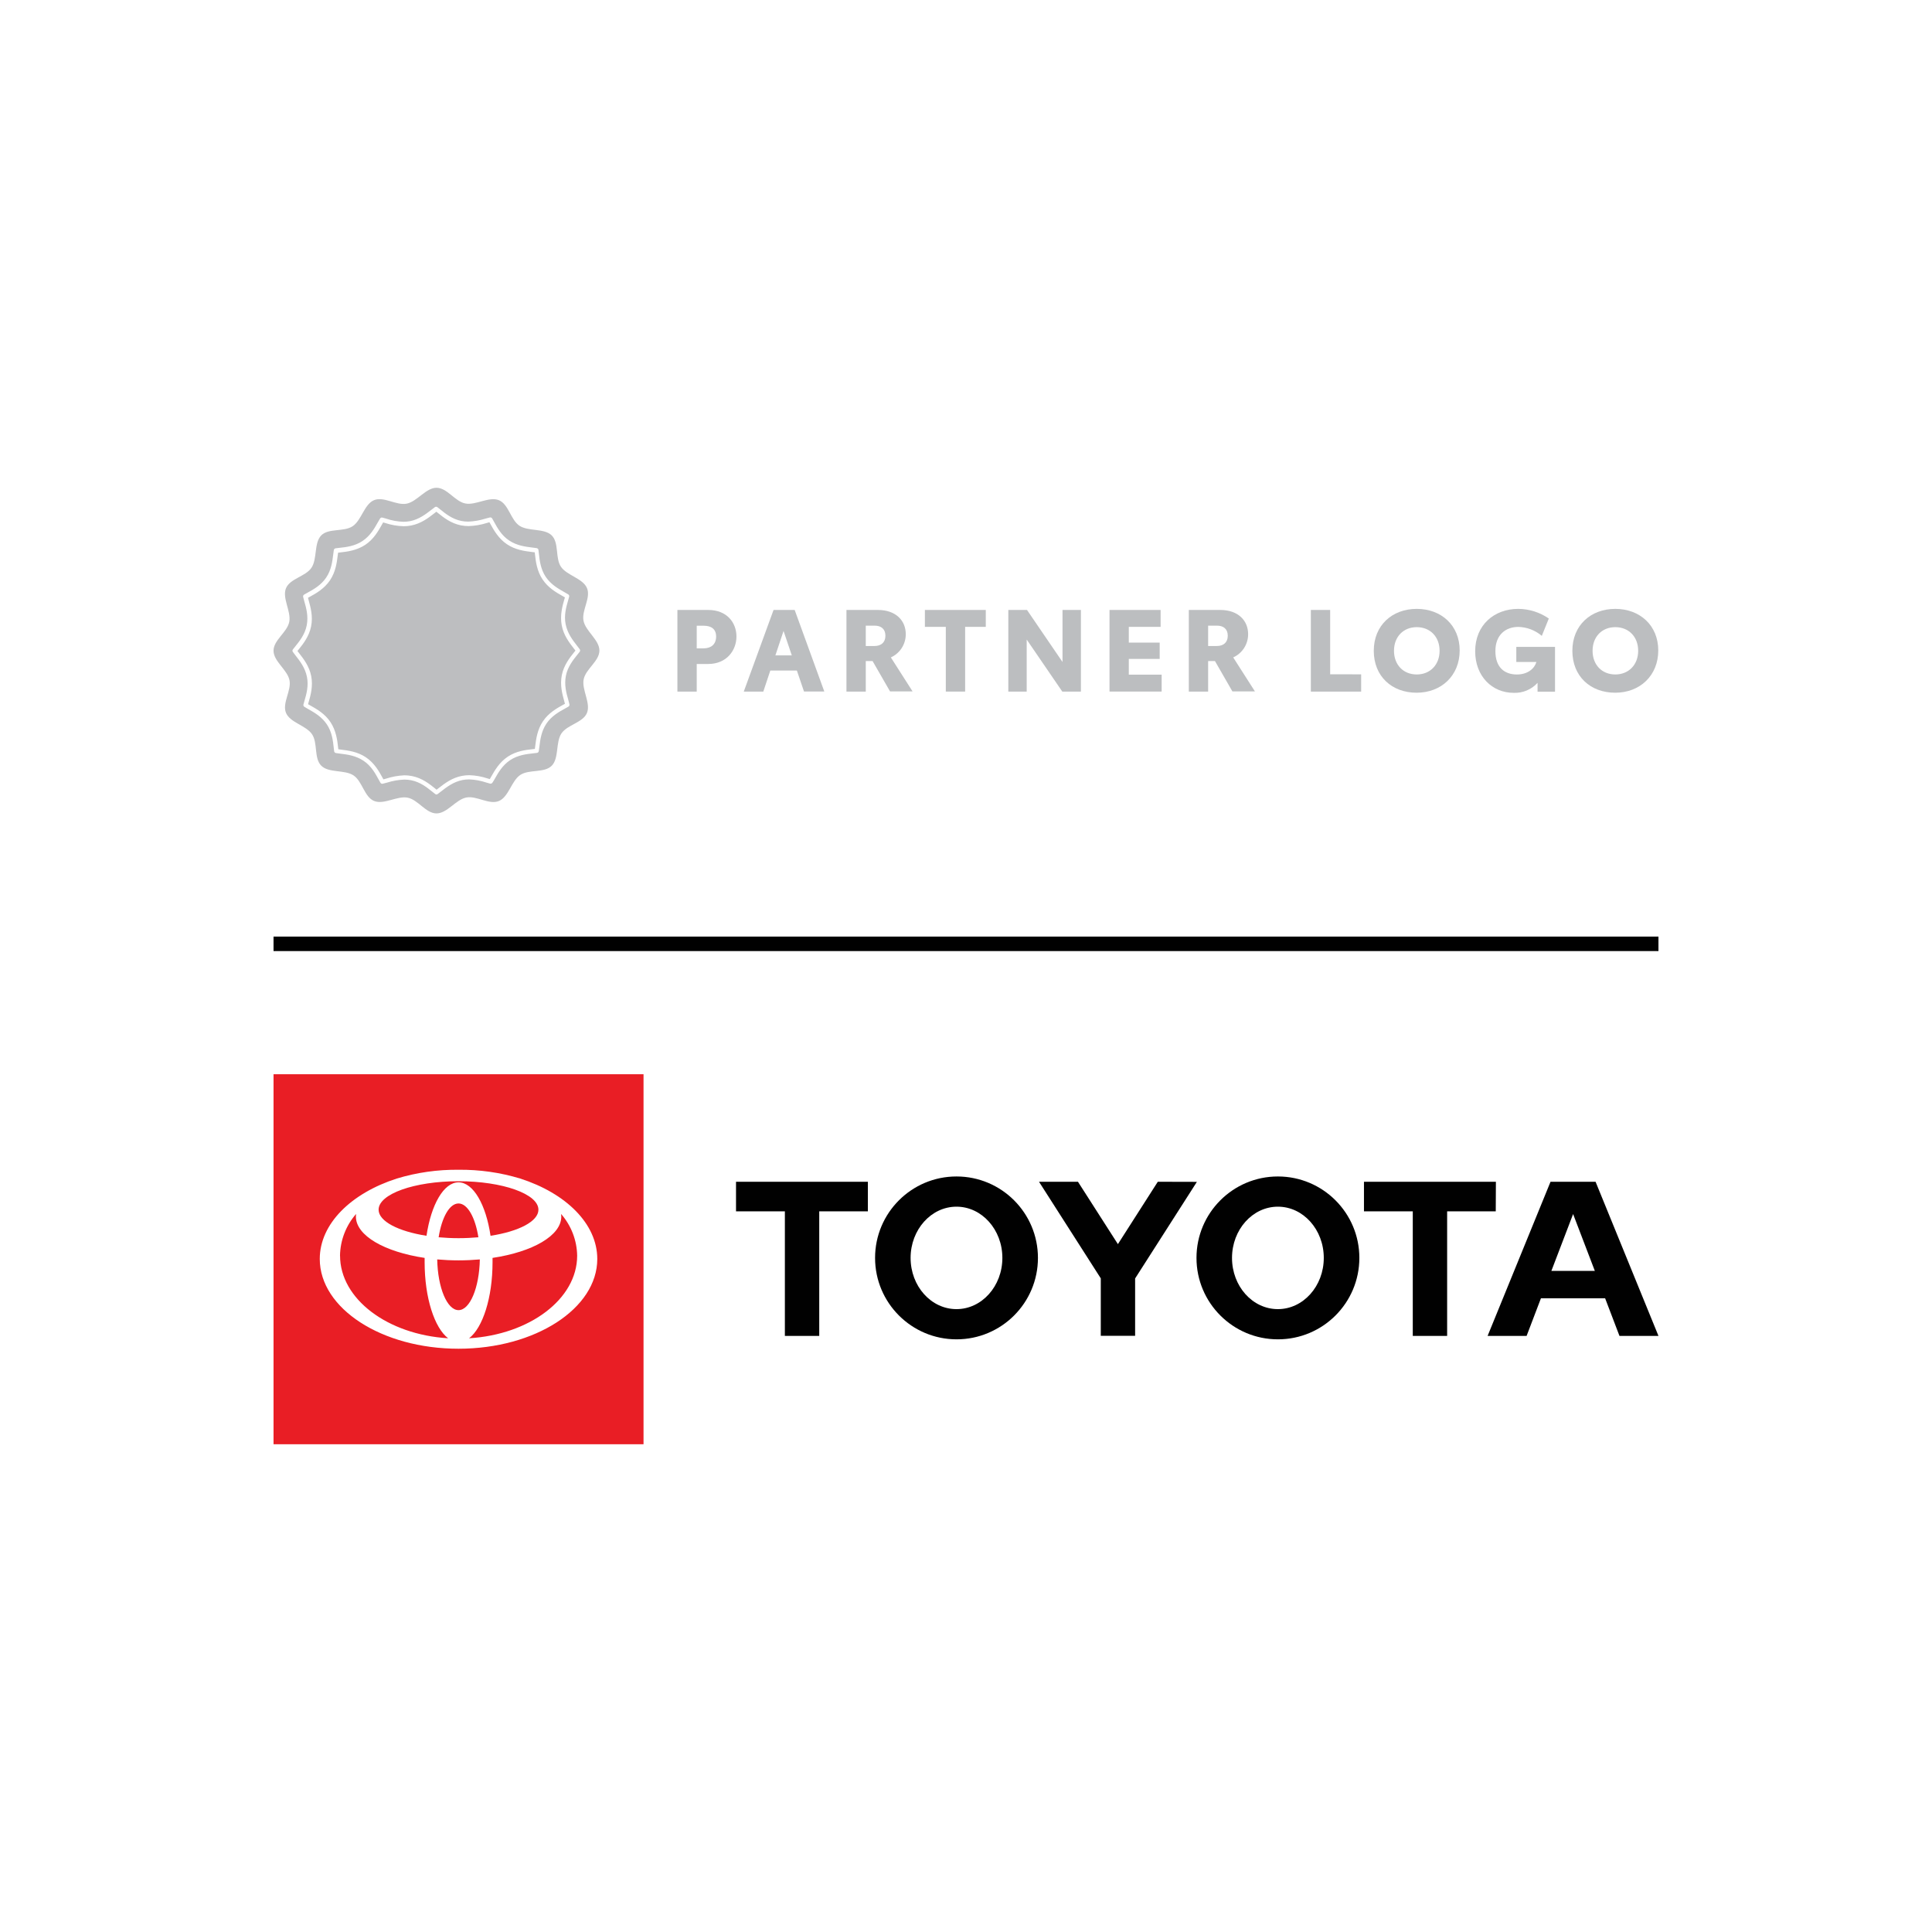 <svg width="800" height="800" viewBox="0 0 800 800" fill="none" xmlns="http://www.w3.org/2000/svg">
<rect width="800" height="800" fill="white"/>
<path d="M304.95 263.57C304.95 269.23 300.95 274.94 293.25 274.94H288.5V286.37H280.5V252.57H293.26C300.96 252.57 304.95 257.78 304.95 263.57ZM296.53 263.57C296.53 260.48 294.53 259.1 291.4 259.1H288.5V268.47H291.4C294.49 268.44 296.53 266.77 296.53 263.57Z" fill="#BCBEC0"/>
<path d="M329.97 277.66H318.97L316.07 286.37H307.98L320.31 252.57H329.06L341.33 286.34H332.92L329.97 277.66ZM327.87 271.39L324.45 261.26L321.07 271.39H327.87Z" fill="#BCBEC0"/>
<path d="M361.31 273.72H358.5V286.37H350.5V252.57H363.5C371.07 252.57 375.06 257.09 375.06 262.57C375.09 266.73 372.67 270.51 368.88 272.22L377.88 286.3H368.55L361.31 273.72ZM358.5 267.49H362.16C364.78 267.49 366.63 266.06 366.63 263.25C366.63 260.44 364.83 259.07 362.21 259.07H358.5V267.49Z" fill="#BCBEC0"/>
<path d="M408.2 259.57H399.64V286.37H391.64V259.57H382.98V252.57H408.19V259.57H408.2Z" fill="#BCBEC0"/>
<path d="M447.583 252.57V286.37H439.873L425.133 264.82V286.37H417.523V252.57H425.263L439.963 274.12V252.57H447.583Z" fill="#BCBEC0"/>
<path d="M459.422 252.57H480.582V259.57H467.412V266.09H480.202V272.84H467.412V279.36H481.012V286.36H459.422V252.57Z" fill="#BCBEC0"/>
<path d="M503.082 273.72H500.262V286.37H492.262V252.57H505.262C512.832 252.57 516.822 257.09 516.822 262.57C516.852 266.73 514.432 270.51 510.642 272.22L519.642 286.3H510.312L503.082 273.72ZM500.262 267.49H503.922C506.542 267.49 508.392 266.06 508.392 263.25C508.392 260.44 506.592 259.07 503.972 259.07H500.262V267.49Z" fill="#BCBEC0"/>
<path d="M563.623 279.23V286.37H542.793V252.57H550.793V279.2L563.623 279.23Z" fill="#BCBEC0"/>
<path d="M568.852 269.48C568.852 258.93 576.462 252.12 586.642 252.12C596.822 252.12 604.422 258.97 604.422 269.34C604.422 279.71 596.862 286.84 586.592 286.84C576.322 286.84 568.852 280.04 568.852 269.48ZM596.102 269.48C596.102 263.68 592.202 259.69 586.642 259.69C581.082 259.69 577.222 263.69 577.222 269.48C577.222 275.27 581.072 279.28 586.642 279.28C592.212 279.28 596.102 275.24 596.102 269.48Z" fill="#BCBEC0"/>
<path d="M643.9 267.87V286.42H636.67V282.75C634.15 285.52 630.53 287.04 626.78 286.89C617.83 286.89 610.84 280 610.84 269.67C610.84 258.78 618.74 252.12 628.68 252.12C633.2 252.15 637.61 253.54 641.33 256.12L638.43 263.3C635.71 260.99 632.29 259.68 628.73 259.59C623.54 259.59 619.21 262.78 619.21 269.59C619.21 276.4 623.02 279.29 628.11 279.29C632.67 279.29 635.43 276.77 636.19 274.11H627.87V267.87H643.9Z" fill="#BCBEC0"/>
<path d="M651.082 269.48C651.082 258.93 658.692 252.12 668.862 252.12C679.032 252.12 686.652 258.97 686.652 269.34C686.652 279.71 679.092 286.84 668.822 286.84C658.552 286.84 651.082 280.04 651.082 269.48ZM678.332 269.48C678.332 263.68 674.432 259.69 668.862 259.69C663.292 259.69 659.452 263.69 659.452 269.48C659.452 275.27 663.302 279.28 668.862 279.28C674.422 279.28 678.332 275.24 678.332 269.48Z" fill="#BCBEC0"/>
<path fill-rule="evenodd" clip-rule="evenodd" d="M180.732 201.97C185.132 201.97 188.372 207.63 192.672 208.48C196.972 209.33 202.492 205.48 206.552 207.11C210.612 208.74 211.442 215.26 215.092 217.69C218.742 220.12 225.322 218.64 228.442 221.69C231.562 224.74 229.842 231.09 232.282 234.69C234.722 238.29 241.372 239.48 243.062 243.53C244.752 247.58 240.762 252.75 241.622 257.06C242.482 261.37 248.182 264.96 248.202 269.35C248.222 273.74 242.542 276.99 241.682 281.29C240.822 285.59 244.682 291.11 243.062 295.17C241.442 299.23 234.912 300.06 232.472 303.71C230.032 307.36 231.532 313.94 228.472 317.06C225.412 320.18 219.062 318.46 215.422 320.9C211.782 323.34 210.622 329.99 206.582 331.68C202.542 333.37 197.352 329.38 193.052 330.24C188.752 331.1 185.152 336.8 180.762 336.82C176.372 336.84 173.122 331.16 168.812 330.3C164.502 329.44 159.002 333.3 154.942 331.68C150.882 330.06 150.042 323.53 146.402 321.09C142.762 318.65 136.172 320.15 133.052 317.09C129.932 314.03 131.652 307.68 129.212 304.04C126.772 300.4 120.122 299.24 118.432 295.2C116.742 291.16 120.732 285.97 119.872 281.67C119.012 277.37 113.262 273.83 113.262 269.44C113.262 265.05 118.922 261.8 119.772 257.5C120.622 253.2 116.772 247.68 118.402 243.62C120.032 239.56 126.552 238.73 128.982 235.08C131.412 231.43 129.982 224.85 132.982 221.73C135.982 218.61 142.382 220.33 146.032 217.89C149.682 215.45 150.822 208.8 154.872 207.11C158.922 205.42 164.092 209.41 168.402 208.55C172.712 207.69 176.342 201.99 180.732 201.97Z" fill="#BDBEC0"/>
<path d="M180.772 328.99C180.582 328.99 180.392 328.93 180.242 328.81C179.812 328.49 179.342 328.11 178.972 327.81C176.882 326.13 174.032 323.81 170.242 323.08C169.322 322.9 168.382 322.81 167.442 322.81C165.032 322.9 162.642 323.31 160.342 324.04C159.802 324.19 159.112 324.37 158.522 324.51C158.132 324.63 157.722 324.46 157.522 324.1C157.252 323.64 156.952 323.1 156.732 322.69C155.442 320.34 153.732 317.12 150.472 314.98C147.212 312.84 143.792 312.43 140.962 312.08C140.412 312.01 139.702 311.92 139.092 311.82C138.712 311.76 138.412 311.45 138.362 311.07C138.292 310.55 138.222 309.94 138.172 309.47C137.882 306.8 137.492 303.16 135.342 299.95C133.192 296.74 130.152 295.04 127.662 293.63C127.152 293.34 126.552 292.99 126.042 292.68C125.702 292.48 125.532 292.06 125.652 291.68C125.782 291.16 125.952 290.58 126.092 290.12C126.842 287.55 127.872 284.03 127.092 280.24C126.312 276.45 124.172 273.72 122.412 271.47C122.072 271.02 121.632 270.47 121.282 269.97C121.042 269.66 121.042 269.23 121.282 268.92C121.602 268.49 121.982 268.02 122.282 267.65C123.962 265.56 126.282 262.71 127.012 258.92C127.742 255.13 126.812 251.77 126.012 249.02C125.862 248.46 125.672 247.78 125.532 247.2C125.422 246.81 125.592 246.4 125.942 246.2C126.402 245.93 126.942 245.64 127.352 245.41C129.702 244.12 132.922 242.36 135.072 239.15C137.222 235.94 137.612 232.47 137.972 229.64C138.042 229.09 138.132 228.38 138.222 227.77C138.292 227.39 138.592 227.1 138.972 227.04L140.542 226.85C143.242 226.56 146.892 226.17 150.102 224.02C153.312 221.87 155.012 218.83 156.422 216.34C156.712 215.83 157.052 215.23 157.372 214.72C157.572 214.38 157.992 214.21 158.372 214.33C158.892 214.46 159.472 214.63 159.932 214.77C162.222 215.54 164.622 215.98 167.042 216.06C167.972 216.06 168.892 215.97 169.802 215.8C173.522 215.06 176.322 212.88 178.582 211.13C179.022 210.78 179.582 210.34 180.082 209.99C180.382 209.78 180.782 209.78 181.082 209.99C181.502 210.31 181.982 210.69 182.352 210.99C184.432 212.67 187.292 214.99 191.082 215.72C192.002 215.9 192.932 215.99 193.872 215.99C196.282 215.9 198.682 215.49 200.982 214.76C201.572 214.6 202.232 214.42 202.802 214.28C203.192 214.17 203.602 214.34 203.802 214.69C204.072 215.15 204.362 215.69 204.592 216.1C205.882 218.45 207.592 221.67 210.852 223.82C214.112 225.97 217.522 226.36 220.362 226.72C220.962 226.79 221.642 226.88 222.232 226.97C222.612 227.04 222.902 227.34 222.962 227.72C223.032 228.25 223.102 228.85 223.152 229.33C223.442 231.99 223.832 235.64 225.972 238.85C228.112 242.06 231.172 243.75 233.652 245.17C234.142 245.44 234.762 245.8 235.282 246.12C235.622 246.32 235.792 246.74 235.672 247.12C235.532 247.64 235.362 248.22 235.232 248.67C234.482 251.25 233.452 254.77 234.232 258.55C235.012 262.33 237.152 265.08 238.902 267.33C239.272 267.81 239.702 268.33 240.042 268.83C240.272 269.14 240.272 269.57 240.042 269.88C239.722 270.3 239.342 270.77 239.042 271.14C237.362 273.23 235.042 276.09 234.312 279.88C233.582 283.67 234.512 287.02 235.312 289.78C235.462 290.31 235.642 291 235.782 291.6C235.892 291.99 235.722 292.4 235.372 292.6C234.912 292.87 234.372 293.16 233.962 293.39C231.612 294.68 228.392 296.44 226.252 299.65C224.112 302.86 223.702 306.32 223.352 309.16C223.272 309.76 223.192 310.44 223.092 311.02C223.032 311.41 222.732 311.71 222.342 311.76C221.832 311.83 221.242 311.89 220.772 311.94C218.082 312.24 214.432 312.63 211.222 314.77C208.012 316.91 206.312 319.97 204.902 322.45C204.622 322.95 204.272 323.56 203.902 324.08C203.692 324.42 203.282 324.57 202.902 324.47C202.402 324.34 201.842 324.18 201.392 324.04C199.082 323.26 196.672 322.82 194.232 322.73C193.302 322.73 192.382 322.82 191.472 323C187.752 323.74 184.942 325.92 182.692 327.67C182.252 328.02 181.692 328.46 181.192 328.81C181.072 328.9 180.922 328.97 180.772 328.99ZM167.442 321.04C168.502 321.04 169.552 321.14 170.592 321.35C174.802 322.18 177.852 324.64 180.082 326.43L180.782 327L181.702 326.29C184.102 324.42 187.092 322.1 191.222 321.29C192.242 321.09 193.292 320.99 194.332 320.99C196.922 321.07 199.482 321.53 201.932 322.35L202.812 322.61L203.382 321.61C204.892 318.96 206.762 315.66 210.262 313.32C213.762 310.98 217.722 310.52 220.572 310.21L221.472 310.11C221.522 309.73 221.572 309.35 221.612 309.02C222.002 305.94 222.472 302.18 224.802 298.69C227.132 295.2 230.622 293.24 233.132 291.86L233.932 291.43C233.832 291.03 233.722 290.64 233.632 290.31C232.822 287.37 231.822 283.72 232.632 279.59C233.442 275.46 235.922 272.33 237.712 270.1C237.892 269.89 238.082 269.64 238.282 269.39L237.602 268.52C235.702 266.07 233.382 263.08 232.602 258.96C231.822 254.84 232.862 250.96 233.662 248.24L233.922 247.37L232.922 246.79C230.272 245.29 226.982 243.41 224.652 239.92C222.322 236.43 221.842 232.45 221.532 229.61C221.532 229.34 221.472 229.03 221.432 228.71L220.262 228.57C217.182 228.18 213.422 227.71 209.932 225.37C206.442 223.03 204.482 219.55 203.102 217.04L202.662 216.25L201.662 216.53C199.192 217.32 196.612 217.76 194.022 217.84C192.972 217.84 191.912 217.74 190.882 217.54C186.672 216.7 183.622 214.25 181.392 212.45L180.682 211.89L179.772 212.6C177.362 214.47 174.372 216.79 170.252 217.6C169.232 217.8 168.182 217.9 167.142 217.9C164.552 217.83 161.982 217.38 159.522 216.57L158.652 216.32L158.092 217.32C156.572 220 154.702 223.32 151.202 225.63C147.702 227.94 143.732 228.44 140.892 228.75L139.992 228.85C139.932 229.25 139.882 229.65 139.842 230C139.462 233 138.992 236.77 136.652 240.27C134.312 243.77 130.832 245.72 128.322 247.1L127.532 247.53C127.632 247.91 127.732 248.3 127.822 248.62C128.642 251.62 129.642 255.24 128.822 259.37C128.002 263.5 125.532 266.63 123.732 268.86L123.172 269.56L123.872 270.48C125.752 272.89 128.072 275.88 128.872 280C129.672 284.12 128.612 288 127.802 290.72C127.732 290.98 127.642 291.28 127.552 291.59L128.552 292.15C131.232 293.67 134.552 295.54 136.862 299.04C139.172 302.54 139.672 306.5 139.982 309.34C139.982 309.62 140.042 309.93 140.082 310.25L141.232 310.4C144.232 310.78 148.012 311.25 151.502 313.58C154.992 315.91 156.952 319.4 158.322 321.91C158.462 322.15 158.612 322.43 158.762 322.71L159.882 322.41C162.332 321.61 164.872 321.15 167.442 321.04Z" fill="white"/>
<path fill-rule="evenodd" clip-rule="evenodd" d="M686.732 393.82H113.262V387.82H686.732V393.82Z" fill="#010101"/>
<path d="M642.39 526.26L651.39 502.71L660.39 526.26H642.39ZM660.69 489.34H642.04L615.98 553.18H632.13L638.07 537.6H664.65L670.59 553.18H686.74L660.69 489.34ZM529.15 542.08C518.62 542.08 510.15 532.59 510.15 520.87C510.15 509.15 518.66 499.66 529.15 499.66C539.64 499.66 548.15 509.16 548.15 520.87C548.15 532.58 539.62 542.08 529.15 542.08ZM529.15 487.15C510.53 487.15 495.43 502.26 495.44 520.88C495.44 539.5 510.55 554.6 529.17 554.59C547.79 554.59 562.88 539.49 562.88 520.87C562.88 502.25 547.77 487.15 529.15 487.15ZM396.06 542.08C385.55 542.08 377.06 532.59 377.06 520.87C377.06 509.15 385.58 499.66 396.06 499.66C406.54 499.66 415.06 509.16 415.06 520.87C415.06 532.58 406.54 542.08 396.06 542.08ZM396.06 487.15C377.44 487.15 362.34 502.26 362.35 520.88C362.35 539.5 377.46 554.6 396.08 554.59C414.7 554.59 429.79 539.49 429.79 520.87C429.79 502.25 414.69 487.15 396.07 487.15C396.07 487.15 396.07 487.15 396.06 487.15ZM479.42 489.34L462.9 515.17L446.36 489.34H430.23L455.81 529.34V553.14H470.03V529.38L495.61 489.38L479.42 489.34ZM619.42 489.34H564.79V501.58H585V553.18H599.23V501.58H619.36L619.42 489.34ZM304.77 501.58H325V553.18H339.23V501.58H359.37V489.34H304.77V501.58Z" fill="#010101"/>
<path d="M266.472 444.82H113.262V598.03H266.472V444.82Z" fill="#E91E25"/>
<path d="M215.41 488.01C207.13 485.5 198.51 484.28 189.86 484.37C181.21 484.28 172.59 485.5 164.31 488.01C145.4 494.09 132.41 506.72 132.41 521.31C132.41 541.83 158.13 558.48 189.86 558.48C221.59 558.48 247.32 541.82 247.32 521.31C247.32 506.72 234.32 494.09 215.41 488.01ZM189.86 542.5C185.13 542.5 181.26 533.19 181.04 521.5C183.88 521.75 186.84 521.89 189.86 521.89C192.88 521.89 195.86 521.75 198.69 521.5C198.46 533.2 194.6 542.5 189.86 542.5ZM181.63 512.33C182.92 504.11 186.12 498.33 189.86 498.33C193.6 498.33 196.8 504.14 198.09 512.33C195.46 512.56 192.71 512.7 189.86 512.7C187.01 512.7 184.27 512.56 181.63 512.33ZM203.12 511.71C201.23 498.82 195.99 489.58 189.86 489.58C183.73 489.58 178.52 498.82 176.6 511.71C164.93 509.88 156.77 505.71 156.77 500.91C156.77 494.4 171.59 489.12 189.86 489.12C208.13 489.12 222.95 494.4 222.95 500.91C222.95 505.74 214.8 509.91 203.12 511.71ZM140.79 519.95C140.89 513.59 143.25 507.47 147.44 502.68C147.39 503.03 147.37 503.39 147.37 503.75C147.37 511.66 159.26 518.39 175.83 520.87V522.67C175.83 537.39 179.91 549.85 185.56 554.15C160.48 552.62 140.81 537.89 140.81 519.95M194.23 554.15C199.87 549.85 203.95 537.39 203.95 522.67V520.87C220.53 518.39 232.42 511.66 232.42 503.75C232.42 503.39 232.39 503.03 232.34 502.68C236.53 507.47 238.89 513.59 238.99 519.95C238.99 537.89 219.32 552.62 194.25 554.15" fill="white"/>
</svg>
